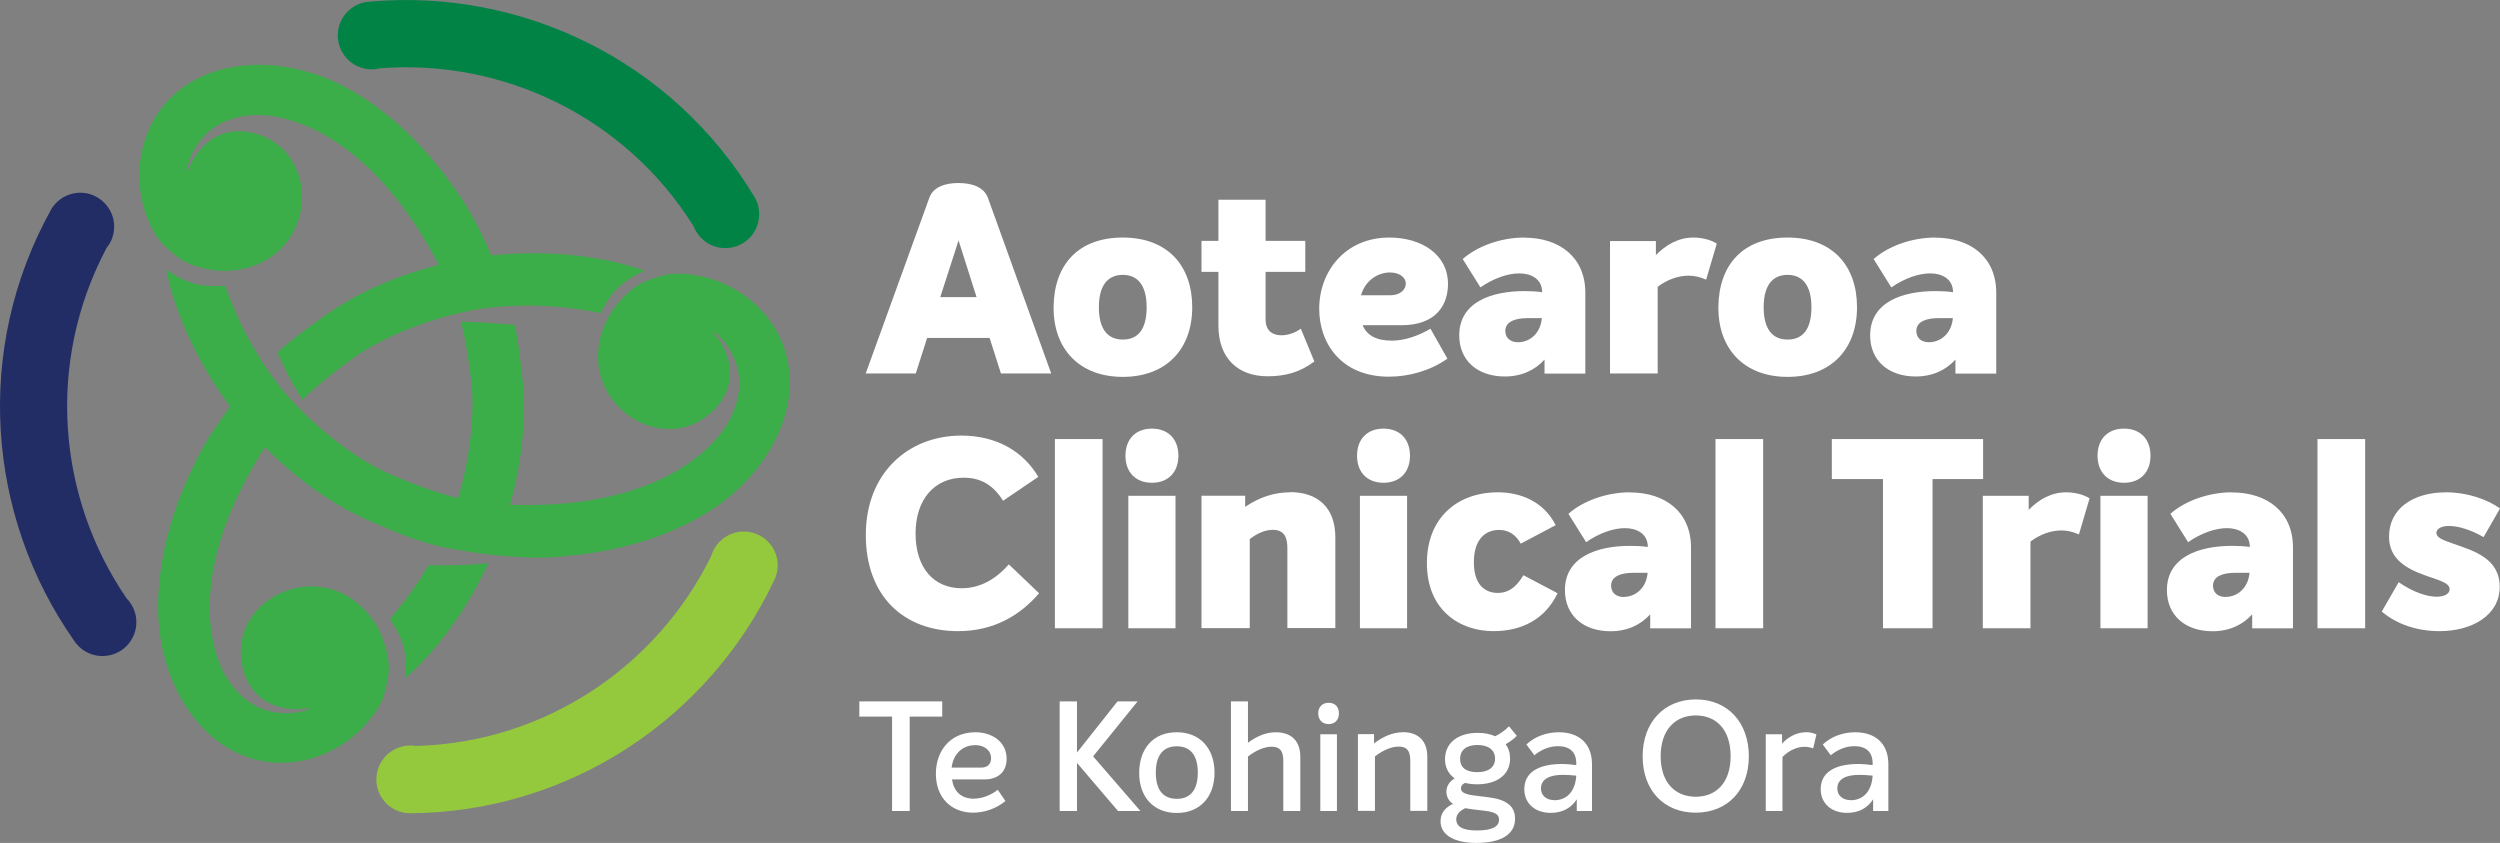 <svg xmlns="http://www.w3.org/2000/svg" id="Layer_1" version="1.1" viewBox="17.49 29.1 251.21 84.7"><rect x="17.49" y="29.1" width="251.21" height="84.7" fill="#808080" stroke="none"/>  <!-- Generator: Adobe Illustrator 29.8.1, SVG Export Plug-In . SVG Version: 2.1.1 Build 2)  -->  <defs>    <style>      .st0 {        fill: none;      }      .st1 {        fill: #008345;      }      .st2 {        fill: #fff;      }      .st3 {        fill: #95c93d;      }      .st4 {        fill: #3cae49;      }      .st5 {        fill: #222d65;      }    </style>  </defs>  <rect class="st0" x="-601.1" y="-350.08" width="595.28" height="841.89"></rect>  <path class="st2" d="M262.63,92.52c3.22,0,6.04-1.57,6.04-4.45s-2.64-3.62-4.58-4.31c-1.07-.37-1.78-.61-1.78-1.12,0-.35.4-.69,1.28-.69s2.16.37,3.46,1.12l1.65-2.88c-1.25-.9-3.27-1.62-5.4-1.62-3.41,0-5.75,1.68-5.75,4.45,0,2.16,1.57,3.17,3.67,3.91,1.33.48,2.42.72,2.42,1.38,0,.43-.48.75-1.31.75-.93,0-2.34-.43-3.81-1.46l-1.7,2.95c1.49,1.28,3.57,1.97,5.8,1.97M250.36,92.23h4.79v-19.01h-4.79v19.01ZM241.14,89.09c-.83,0-1.28-.48-1.28-1.15,0-1.01,1.17-1.28,2.18-1.28h1.49c-.13,1.54-1.23,2.42-2.4,2.42M241.76,78.57c-2.37,0-4.74.88-6.18,2.16l1.78,2.85c1.33-.93,2.77-1.41,3.91-1.41s2.29.53,2.29,1.89c-.56-.08-1.17-.11-1.78-.11-3.33,0-6.55,1.12-6.55,4.45,0,2.53,1.84,4.13,4.58,4.13,1.73,0,3.06-.67,3.99-1.7v1.41h4.1v-8.12c0-3.57-2.58-5.54-6.15-5.54M228.55,92.23h4.74v-13.31h-4.74v13.31ZM230.92,77.61c1.62,0,2.66-1.04,2.66-2.72s-1.04-2.72-2.66-2.72-2.66,1.04-2.66,2.72,1.04,2.72,2.66,2.72M225.12,78.57c-1.54,0-2.77.74-3.78,1.76v-1.41h-4.61v13.31h4.79v-8.71c.93-.72,2.08-1.12,3.09-1.12.61,0,1.17.13,1.78.4l1.07-3.62c-.61-.4-1.54-.61-2.34-.61M216.76,73.22h-15.2v4.02h5.14v14.99h4.98v-14.99h5.08v-4.02ZM189.87,92.23h4.79v-19.01h-4.79v19.01ZM180.66,89.09c-.83,0-1.28-.48-1.28-1.15,0-1.01,1.17-1.28,2.18-1.28h1.49c-.13,1.54-1.23,2.42-2.4,2.42M181.27,78.57c-2.37,0-4.74.88-6.18,2.16l1.78,2.85c1.33-.93,2.77-1.41,3.91-1.41s2.29.53,2.29,1.89c-.56-.08-1.17-.11-1.78-.11-3.33,0-6.55,1.12-6.55,4.45,0,2.53,1.84,4.13,4.58,4.13,1.73,0,3.06-.67,3.99-1.7v1.41h4.1v-8.12c0-3.57-2.58-5.54-6.15-5.54M167.56,92.52c2.77,0,5.17-1.14,6.44-3.81l-3.43-1.81c-.83,1.41-1.7,1.78-2.58,1.78-1.2,0-2.4-.74-2.4-3.06,0-2.48,1.28-3.27,2.53-3.27.93,0,1.68.45,2.18,1.38l3.51-1.86c-1.2-2.37-3.51-3.3-5.8-3.3-4.13,0-7.14,2.61-7.14,7.11,0,4.79,3.36,6.84,6.68,6.84M154.14,92.23h4.74v-13.31h-4.74v13.31ZM156.51,77.61c1.62,0,2.66-1.04,2.66-2.72s-1.04-2.72-2.66-2.72-2.66,1.04-2.66,2.72,1.04,2.72,2.66,2.72M147.11,78.57c-1.65,0-3.12.53-4.5,1.46v-1.12h-4.39v13.31h4.85v-8.95c.75-.58,1.54-.93,2.32-.93,1.2,0,1.46.83,1.46,1.86v8.01h4.82v-9.11c0-3.04-1.81-4.55-4.55-4.55M130.87,92.23h4.74v-13.31h-4.74v13.31ZM133.24,77.61c1.62,0,2.66-1.04,2.66-2.72s-1.04-2.72-2.66-2.72-2.66,1.04-2.66,2.72,1.04,2.72,2.66,2.72M123.49,92.23h4.79v-19.01h-4.79v19.01ZM113.75,92.52c3.65,0,6.28-1.62,8.15-3.81l-3.04-2.9c-1.09,1.25-2.66,2.4-4.74,2.4-2.8,0-4.63-2.05-4.63-5.49s1.89-5.62,4.85-5.62c1.36,0,2.82.48,3.94,2.32l3.54-2.4c-1.49-2.56-4.21-4.15-7.72-4.15-5.4,0-9.61,3.81-9.61,9.98s3.83,9.67,9.27,9.67"></path>  <path class="st2" d="M211.33,63.49c-.83,0-1.28-.48-1.28-1.14,0-1.01,1.17-1.28,2.18-1.28h1.49c-.13,1.54-1.23,2.42-2.4,2.42M211.94,52.97c-2.37,0-4.74.88-6.18,2.16l1.78,2.85c1.33-.93,2.77-1.41,3.91-1.41s2.29.53,2.29,1.89c-.56-.08-1.17-.11-1.78-.11-3.33,0-6.55,1.12-6.55,4.45,0,2.53,1.84,4.13,4.58,4.13,1.73,0,3.06-.67,3.99-1.7v1.41h4.1v-8.12c0-3.57-2.58-5.54-6.15-5.54M197.11,63.22c-1.49,0-2.4-1.01-2.4-3.25s.93-3.25,2.4-3.25,2.4,1.01,2.4,3.25-.88,3.25-2.4,3.25M197.11,66.97c4.39,0,6.98-2.8,6.98-7s-2.5-7-6.98-7-6.92,2.74-6.95,7c-.03,4.21,2.61,7,6.95,7M187.66,52.97c-1.54,0-2.77.74-3.78,1.76v-1.41h-4.61v13.31h4.79v-8.71c.93-.72,2.08-1.12,3.09-1.12.61,0,1.17.13,1.78.4l1.07-3.62c-.61-.4-1.54-.61-2.34-.61M170.03,63.49c-.82,0-1.28-.48-1.28-1.14,0-1.01,1.17-1.28,2.18-1.28h1.49c-.13,1.54-1.22,2.42-2.4,2.42M170.65,52.97c-2.37,0-4.74.88-6.18,2.16l1.78,2.85c1.33-.93,2.77-1.41,3.91-1.41s2.29.53,2.29,1.89c-.56-.08-1.17-.11-1.78-.11-3.33,0-6.55,1.12-6.55,4.45,0,2.53,1.84,4.13,4.58,4.13,1.73,0,3.06-.67,3.99-1.7v1.41h4.1v-8.12c0-3.57-2.58-5.54-6.15-5.54M157.15,56.48c.96,0,1.6.48,1.6,1.12,0,.51-.43,1.17-1.62,1.17h-2.88c.45-1.57,1.78-2.29,2.9-2.29M157.36,63.33c-1.62,0-2.53-.56-2.95-1.55h3.89c3.59,0,4.69-2.13,4.69-4.15,0-2.93-2.61-4.66-5.91-4.66-4.37,0-7.03,3.35-7.03,7.16,0,3.46,2.21,6.82,7,6.82,2.05,0,4.18-.61,5.88-1.81l-1.7-3.01c-1.2.72-2.64,1.2-3.86,1.2M148.2,62.13c-.61.45-1.36.66-1.94.66-.69,0-1.6-.27-1.6-1.6v-4.77h3.99v-3.12h-3.99v-4.13h-4.74v4.13h-1.7v3.12h1.7v5.38c0,3.36,2.02,5.11,4.95,5.11,1.81,0,3.3-.43,4.69-1.49l-1.36-3.3h0ZM130.31,63.22c-1.49,0-2.4-1.01-2.4-3.25s.93-3.25,2.4-3.25,2.4,1.01,2.4,3.25-.88,3.25-2.4,3.25M130.31,66.97c4.39,0,6.98-2.8,6.98-7s-2.5-7-6.98-7-6.92,2.74-6.95,7c-.03,4.21,2.61,7,6.95,7M111.97,58.96l1.84-5.7,1.81,5.7s-3.65,0-3.65,0ZM118.09,66.63h5.03l-6.36-17.65c-.4-1.07-1.57-1.49-2.96-1.49s-2.56.43-2.93,1.49l-6.39,17.65h5.03l1.14-3.57h6.28l1.14,3.57h.02Z"></path>  <path class="st2" d="M203.44,109.5c-.8,0-1.33-.48-1.33-1.17,0-.99.94-1.37,2.22-1.37.42,0,.85.03,1.33.08-.08,1.39-.8,2.47-2.22,2.47M203.9,102.68c-1.2,0-2.4.42-3.25,1.23l.8,1.08c.82-.66,1.62-.91,2.38-.91,1.16,0,1.83.57,1.83,1.73v.17c-.46-.06-.96-.11-1.46-.11-1.99,0-3.76.63-3.76,2.53,0,1.42,1.07,2.38,2.65,2.38,1.22,0,2.08-.52,2.62-1.36v1.17h1.53v-4.7c0-2.08-1.31-3.21-3.33-3.21M198.95,102.68c-.89,0-1.77.45-2.39,1.14v-.94h-1.64v7.71h1.68v-5.43c.69-.69,1.5-1.02,2.21-1.02.29,0,.55.06.88.15l.32-1.39c-.32-.15-.69-.23-1.06-.23M187.89,109.16c-2.08,0-3.53-1.43-3.53-4.07s1.45-4.1,3.53-4.1,3.5,1.45,3.5,4.1-1.45,4.07-3.5,4.07M187.88,110.76c3.19,0,5.34-2.25,5.34-5.66s-2.13-5.72-5.32-5.72-5.35,2.3-5.35,5.72,2.14,5.66,5.33,5.66M173.66,109.5c-.8,0-1.33-.48-1.33-1.17,0-.99.94-1.37,2.22-1.37.42,0,.85.03,1.33.08-.08,1.39-.8,2.47-2.22,2.47M174.12,102.68c-1.2,0-2.41.42-3.25,1.23l.8,1.08c.82-.66,1.62-.91,2.38-.91,1.16,0,1.83.57,1.83,1.73v.17c-.46-.06-.96-.11-1.46-.11-1.99,0-3.76.63-3.76,2.53,0,1.42,1.06,2.38,2.65,2.38,1.22,0,2.08-.52,2.62-1.36v1.17h1.53v-4.7c0-2.08-1.31-3.21-3.33-3.21M166.44,110.54c1.1.12,1.68.29,1.68.93,0,.72-.76,1.08-2.22,1.08s-2.08-.39-2.08-1.14c0-.46.34-.83.9-1.1.4.08.92.14,1.73.23M165.95,106.69c-1.09,0-1.74-.42-1.74-1.33s.65-1.4,1.74-1.4,1.77.49,1.77,1.37-.69,1.36-1.77,1.36M169.91,103.05l-.79-.97c-.31.34-.89.77-1.39,1-.49-.22-1.08-.34-1.76-.34-1.99,0-3.28,1.03-3.28,2.64,0,.83.35,1.5.97,1.93-.51.32-.83.77-.83,1.34,0,.49.23.94.66,1.23-.76.34-1.25.92-1.25,1.73,0,1.4,1.39,2.19,3.59,2.19,2.47,0,3.9-.83,3.9-2.44,0-.93-.45-1.48-1.33-1.84-.55-.22-1.1-.28-2.58-.46-.96-.11-1.53-.28-1.53-.74,0-.26.15-.43.42-.55.36.09.77.14,1.2.14,2.01,0,3.32-.97,3.32-2.58,0-.56-.15-1.05-.45-1.45.43-.23.86-.56,1.11-.83M158.44,102.68c-.97,0-1.97.42-2.88,1.12v-.93h-1.62v7.71h1.71v-5.47c.83-.65,1.68-.99,2.39-.99.79,0,1.16.39,1.16,1.4v5.06h1.71v-5.44c0-1.59-.89-2.47-2.47-2.47M150.16,110.59h1.67v-7.71h-1.67v7.71ZM151,101.86c.63,0,1.03-.42,1.03-1.08s-.4-1.06-1.03-1.06-1.05.42-1.05,1.06.4,1.08,1.05,1.08M145.68,102.68c-.94,0-1.9.38-2.79,1.06v-4.16h-1.71v11.01h1.71v-5.47c.83-.65,1.68-.99,2.39-.99.79,0,1.16.39,1.16,1.4v5.06h1.71v-5.44c0-1.59-.89-2.47-2.47-2.47M135.74,109.37c-1.39,0-2.11-.91-2.11-2.64s.74-2.64,2.11-2.64,2.11.91,2.11,2.64-.73,2.64-2.11,2.64M135.74,110.79c2.34,0,3.79-1.62,3.79-4.05s-1.45-4.06-3.79-4.06-3.76,1.6-3.78,4.06c-.02,2.44,1.46,4.05,3.78,4.05M132.08,110.59l-4.75-5.49,4.47-5.52h-2.02l-4.07,5.14v-5.14h-1.74v11.01h1.74v-4.83l4.12,4.83s2.25,0,2.25,0ZM115.46,103.97c1.02,0,1.62.6,1.62,1.3,0,.62-.37.96-.99.96h-2.98c.18-1.42,1.14-2.25,2.34-2.25M115.37,109.36c-1.33,0-2.04-.76-2.22-1.94h3.25c1.51,0,2.24-.88,2.24-2.07,0-1.77-1.54-2.67-3.13-2.67-2.61,0-3.98,1.96-3.98,4.16,0,2.44,1.57,3.92,3.75,3.92,1.09,0,2.31-.39,3.24-1.17l-.77-1.13c-.69.55-1.59.89-2.38.89M112.17,99.58h-8.33v1.53h3.29v9.48h1.77v-9.48h3.27s0-1.53,0-1.53Z"></path>  <path class="st4" d="M60.56,85.89c-1.47,2.5-2.94,4.28-3.87,5.4.23.43.81,1.22,1.2,2.3.39,1.09.47,2.85.32,3.65,2.05-1.72,5.6-5.61,8.36-11.55-.56.05-1.5.13-2.2.16-1.46.08-3.12.05-3.81.04M65.58,60.06c1.43-.23,2.63-.32,3.13-.35-.13-.44-.27-.88-.43-1.33l-.52-1.37c-.08-.27-2.13-5.75-4.57-8.94-5.04-7.31-10.81-10.48-13.97-11.5s-5.68-1.12-7.93-.8c-2.24.32-4,1.09-5.45,2.14l-.12.09c-4.37,3.27-5.18,9.21-3.23,13.44,0,.02-.04,0,.18.43.18.35.6,1.18,1.09,1.66,1.55,1.52,2.41,2.3,5.33,2.74.14.02.65.07,1.35.05,6.99-.42,9.02-7.55,6.13-11.47l-.03-.04c-.86-1.14-2.08-1.97-3.59-2.34-4.28-1.06-6.31,2.72-6.54,3.8-.03.15-.18,0-.18,0,0,0,.78-5.63,7.34-5.62,2.08.06,8.32.95,14.67,9.61,2.46,3.45,3.9,6.42,4.72,8.43.22.58.42,1.21.6,1.85.39-.11,1.24-.33,2.01-.45M69.98,67.16c-.22-2.08-.42-3.78-.76-5.41-.65-.05-2.59-.21-3.34-.25-.56-.03-1.46-.06-2.07-.08.54,2.18.88,4.56,1.12,6.76.35,6.49-1.84,12.35-1.91,12.57v.02c-.42,1.11-.88,2.14-1.35,3.09.62.12,2.13.4,2.83.52.7.11,1.99.26,2.52.32.47-1.09.92-2.24,1.32-3.46.79-2.66,2.24-7.82,1.65-14.07"></path>  <path class="st4" d="M96.79,66.32l-.02-.15c-.66-5.42-5.41-9.08-10.05-9.49,0-.02.03-.03-.46-.06-.39-.02-1.32-.07-1.99.12-2.09.59-3.19.95-5.03,3.26-.09.11-.38.53-.71,1.14-3.12,6.27,2.06,11.58,6.9,11.03h.05c1.42-.18,2.75-.83,3.82-1.95,3.05-3.18.78-6.82-.04-7.56-.12-.1.1-.15.1-.15,0,0,4.5,3.48,1.23,9.17-1.09,1.78-4.97,6.75-15.64,7.94-4.21.42-7.51.19-9.66-.1-2.92-.46-6.3-1.76-9.23-3.04-5.81-2.92-9.79-7.74-9.95-7.92h-.02c-3.6-4.41-5.18-8.57-5.98-10.73-.49-.02-1.46.1-2.59-.11-1.14-.2-2.7-1.01-3.32-1.53.58,3.24,2.88,10.09,8.84,16.74,1.91,2.01,5.66,5.84,11.39,8.43,3.23,1.42,5.49,2.36,8.45,2.89,0,0,1.45.23,1.45.24.28.07,6.05,1.01,10.03.48,8.85-.73,14.47-4.16,16.93-6.39,2.46-2.24,3.81-4.37,4.64-6.47s1.05-4.02.86-5.8"></path>  <path class="st4" d="M43.95,65.93c-.17.18-.34.36-.5.55,0,0-.94,1.13-.95,1.12-.2.2-3.98,4.67-5.57,8.36-3.92,7.96-3.87,14.55-3.22,17.81.65,3.26,1.79,5.51,3.16,7.31,1.38,1.8,2.9,2.96,4.53,3.72l.14.06c4.99,2.22,10.57.03,13.31-3.74.02,0,0,.05.29-.36.22-.32.74-1.1.92-1.76.57-2.1.83-3.23-.21-5.99-.05-.14-.26-.6-.61-1.2-3.78-5.9-10.99-4.19-13.01.25l-.02.05c-.58,1.31-.7,2.78-.29,4.27,1.16,4.25,5.45,4.18,6.5,3.86.15-.05.07.16.07.16,0,0-5.3,2.07-8.49-3.66-.96-1.84-3.23-7.73,1.23-17.5,1.81-3.83,3.7-6.54,5.06-8.23.27-.33.58-.66.89-.99-.4-.41-1.14-1.17-1.68-1.83-.81-1-1.3-1.81-1.54-2.23M82.27,56.32c-3.08-1.17-10.14-2.72-18.91-1.03-2.71.61-7.92,1.85-13.09,5.43-1.96,1.39-3.5,2.51-4.91,3.8.26.57,1.1,2.35,1.47,3,.27.48.73,1.23,1.04,1.74,1.72-1.66,3.8-3.25,5.75-4.63,5.5-3.48,11.68-4.41,11.9-4.46h.01c5.63-.83,10.01-.05,12.28.38.27-.41.67-1.3,1.42-2.17.76-.87,2.26-1.8,3.02-2.06"></path>  <path class="st1" d="M53.04,29.77c-1.6.99-2.09,3.1-1.09,4.69.8,1.29,2.33,1.86,3.73,1.5,12.26-.95,24.58,4.8,31.51,15.88.08.2.17.39.29.58.99,1.6,3.1,2.09,4.69,1.1,1.54-.96,2.05-2.95,1.19-4.53h0c-8.3-13.89-23.55-21.06-38.65-19.73-.57.02-1.15.18-1.67.51"></path>  <path class="st5" d="M26.18,94.62c1.66.89,3.73.26,4.61-1.4.72-1.34.44-2.95-.57-3.98-6.95-10.14-8.14-23.68-2.02-35.23.13-.16.25-.34.36-.53.89-1.66.26-3.72-1.4-4.61-1.6-.86-3.58-.3-4.51,1.24h0c-7.87,14.13-6.44,30.92,2.26,43.33.31.49.74.9,1.28,1.19"></path>  <path class="st3" d="M95.64,85.84c-.04-1.88-1.61-3.37-3.49-3.33-1.52.04-2.79,1.07-3.19,2.45-5.41,11.04-16.61,18.74-29.68,19.1-.21-.04-.42-.05-.64-.05-1.88.05-3.37,1.61-3.33,3.49.04,1.82,1.5,3.26,3.3,3.32h0c16.18-.09,30.09-9.6,36.61-23.28.27-.5.43-1.08.41-1.7"></path></svg>